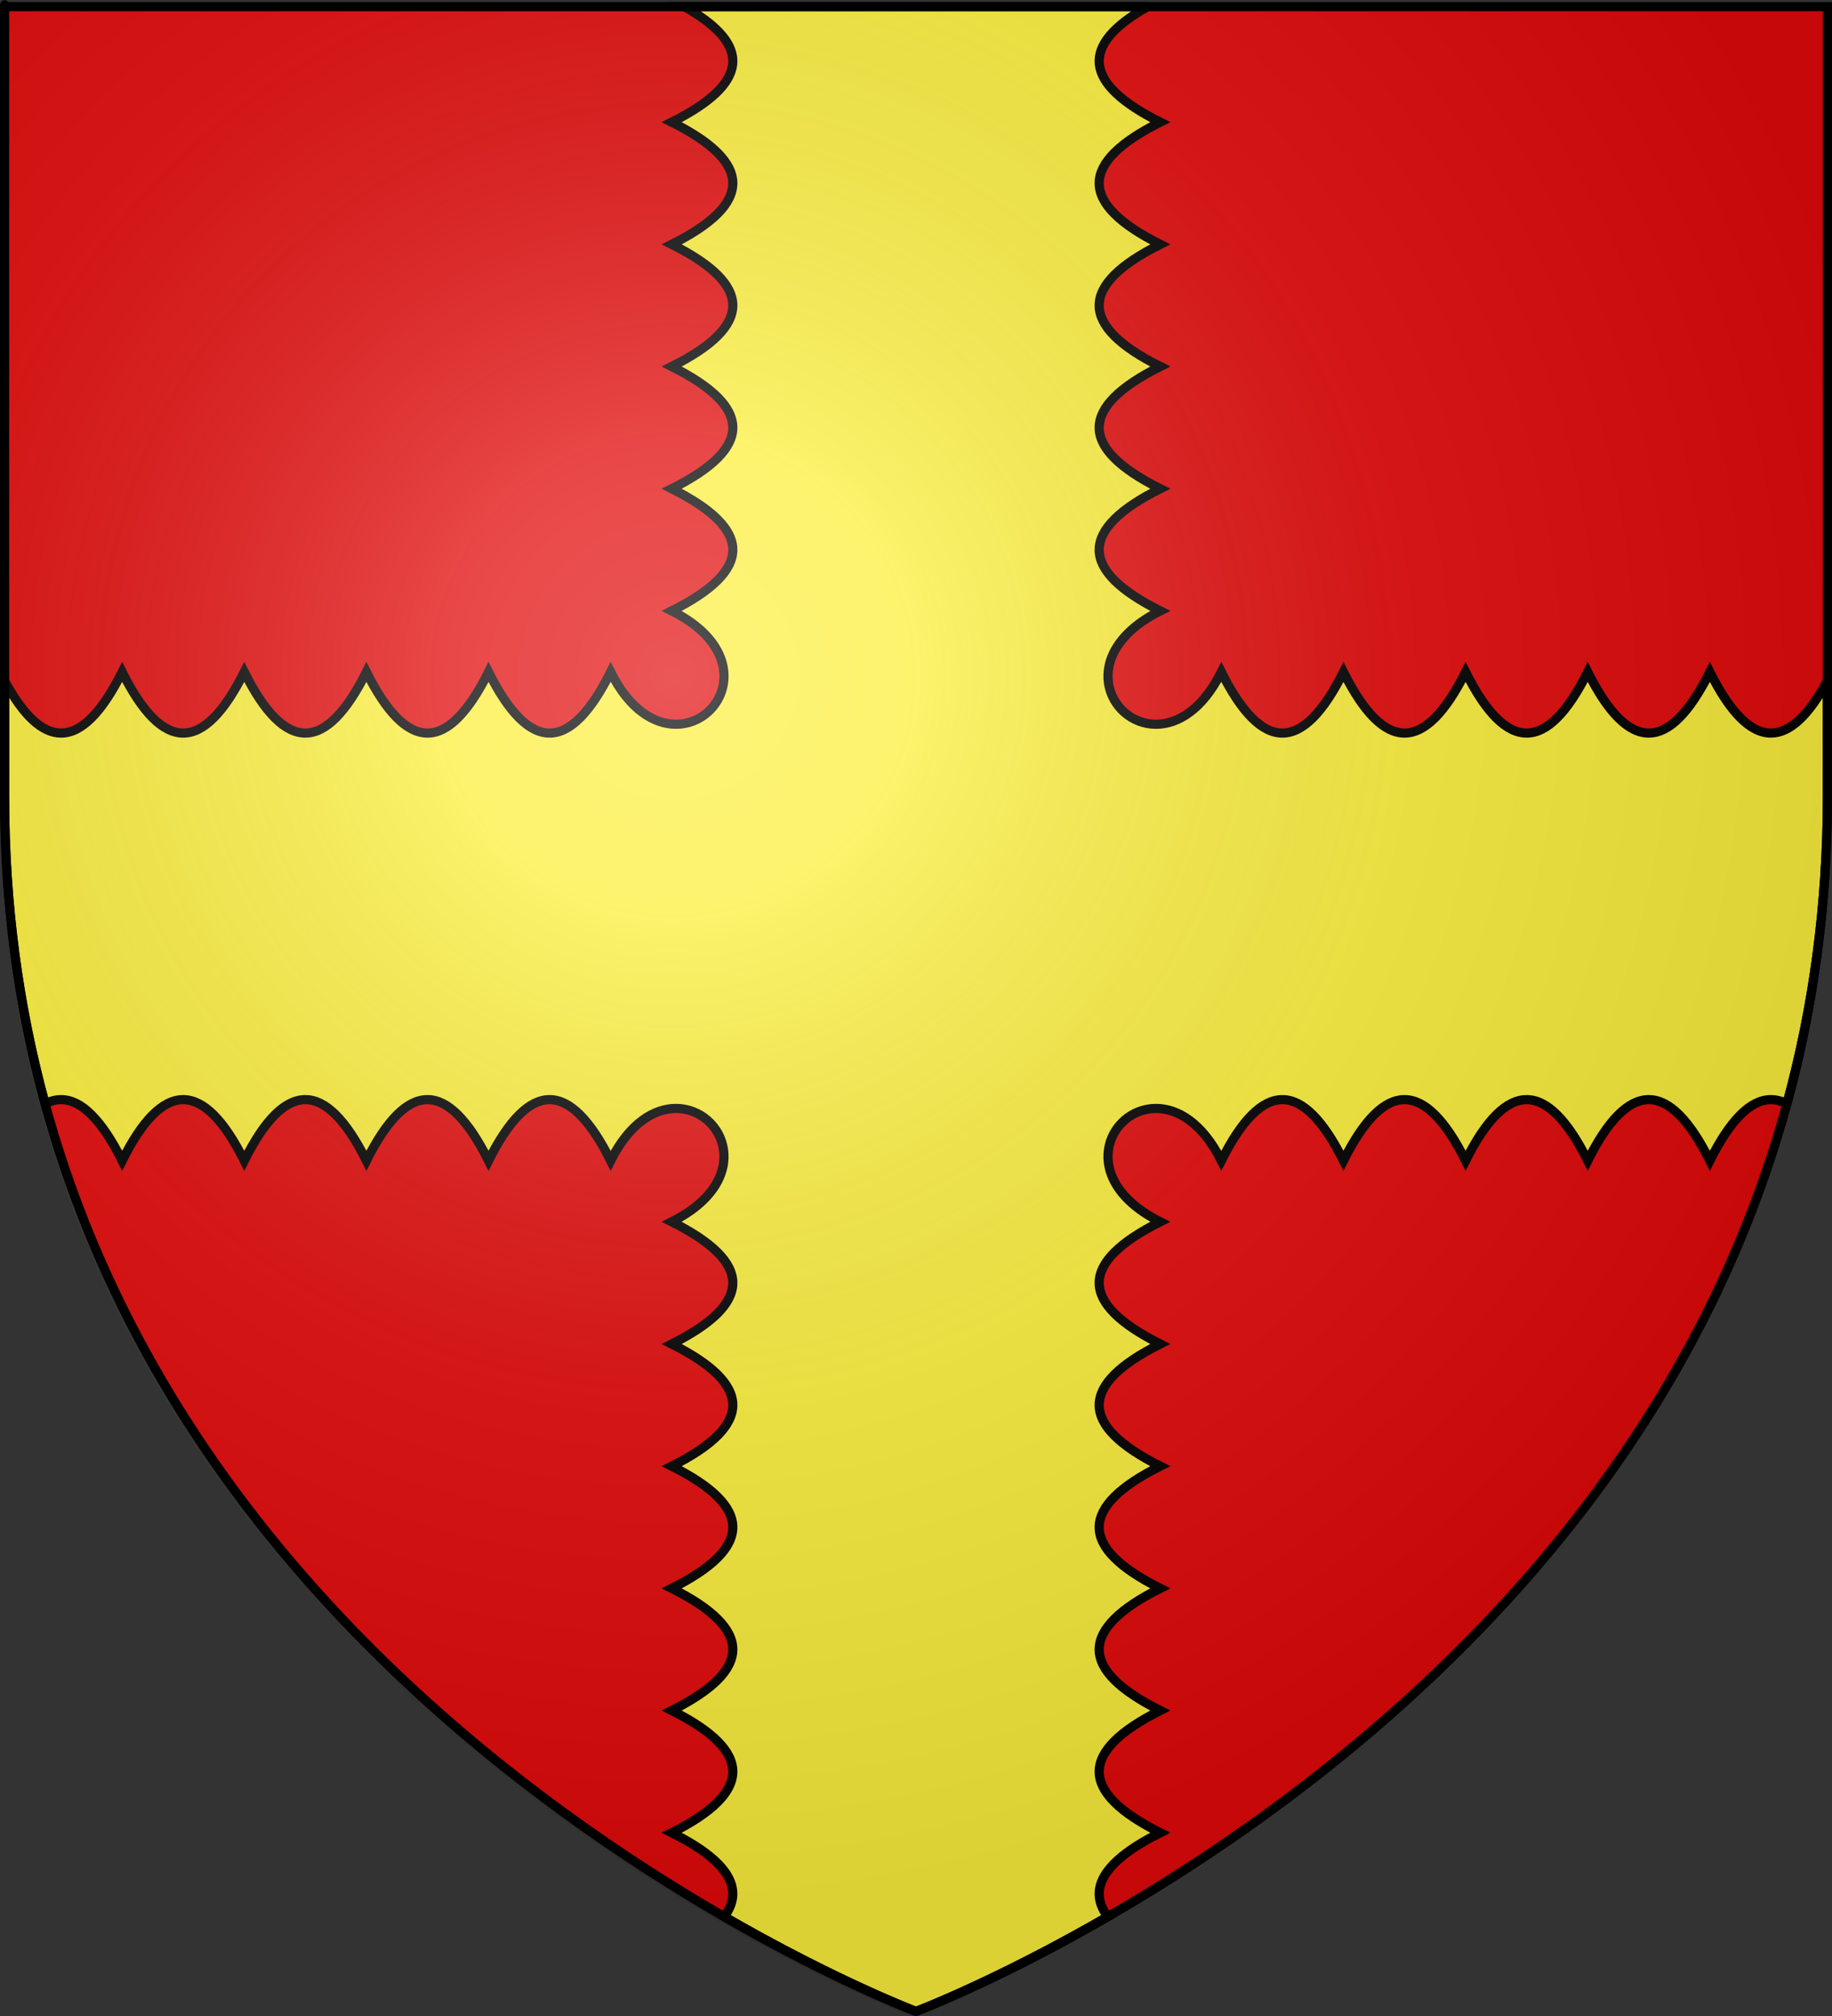 <?xml version="1.0" encoding="UTF-8" standalone="no"?>
<!-- Created with Inkscape (http://www.inkscape.org/) -->
<svg
   xmlns:dc="http://purl.org/dc/elements/1.1/"
   xmlns:cc="http://creativecommons.org/ns#"
   xmlns:rdf="http://www.w3.org/1999/02/22-rdf-syntax-ns#"
   xmlns:svg="http://www.w3.org/2000/svg"
   xmlns="http://www.w3.org/2000/svg"
   xmlns:xlink="http://www.w3.org/1999/xlink"
   xmlns:sodipodi="http://sodipodi.sourceforge.net/DTD/sodipodi-0.dtd"
   xmlns:inkscape="http://www.inkscape.org/namespaces/inkscape"
   version="1.0"
   width="600"
   height="660"
   id="svg2"
   style="display:inline"
   sodipodi:version="0.32"
   inkscape:version="0.46"
   sodipodi:docname="Blason Daillancourt.svg"
   inkscape:output_extension="org.inkscape.output.svg.inkscape">
  <rect width="100%" height="100%" fill="#333333" stroke="none"/>
  <sodipodi:namedview
     inkscape:window-height="667"
     inkscape:window-width="640"
     inkscape:pageshadow="2"
     inkscape:pageopacity="0.0"
     guidetolerance="10.0"
     gridtolerance="10.0"
     objecttolerance="10.0"
     borderopacity="1.0"
     bordercolor="#666666"
     pagecolor="#ffffff"
     id="base"
     showgrid="false"
     inkscape:zoom="0.7"
     inkscape:cx="300"
     inkscape:cy="330"
     inkscape:window-x="44"
     inkscape:window-y="58"
     inkscape:current-layer="svg2" />
  <desc
     id="desc4">Blason Vide 3D</desc>
  <defs
     id="defs6">
    <inkscape:perspective
       sodipodi:type="inkscape:persp3d"
       inkscape:vp_x="0 : 330 : 1"
       inkscape:vp_y="0 : 1000 : 0"
       inkscape:vp_z="600 : 330 : 1"
       inkscape:persp3d-origin="300 : 220 : 1"
       id="perspective24" />
    <linearGradient
       id="linearGradient2893">
      <stop
         id="stop2895"
         style="stop-color:#ffffff;stop-opacity:0.314"
         offset="0" />
      <stop
         id="stop2897"
         style="stop-color:#ffffff;stop-opacity:0.251"
         offset="0.19" />
      <stop
         id="stop2901"
         style="stop-color:#6b6b6b;stop-opacity:0.125"
         offset="0.6" />
      <stop
         id="stop2899"
         style="stop-color:#000000;stop-opacity:0.125"
         offset="1" />
    </linearGradient>
    <radialGradient
       cx="221.445"
       cy="226.331"
       r="300"
       fx="221.445"
       fy="226.331"
       id="radialGradient3163"
       xlink:href="#linearGradient2893"
       gradientUnits="userSpaceOnUse"
       gradientTransform="matrix(1.353,0,0,1.349,-77.629,-85.747)" />
    <radialGradient
       inkscape:collect="always"
       xlink:href="#linearGradient2893"
       id="radialGradient2567"
       gradientUnits="userSpaceOnUse"
       gradientTransform="matrix(1.353,0,0,1.349,-79.129,-84.247)"
       cx="221.445"
       cy="226.331"
       fx="221.445"
       fy="226.331"
       r="300" />
  </defs>
  <g
     id="layer3"
     style="display:inline">
    <path
       d="M 300,658.5 C 300,658.5 598.5,546.18 598.5,260.728 C 598.5,-24.723 598.5,2.176 598.5,2.176 L 1.5,2.176 L 1.5,260.728 C 1.5,546.18 300,658.5 300,658.5 z"
       id="path2855"
       style="fill:#e20909;fill-opacity:1;fill-rule:evenodd;stroke:none;stroke-width:1px;stroke-linecap:butt;stroke-linejoin:miter;stroke-opacity:1" />
  </g>
  <g
     id="layer96"
     style="display:inline">
    <g
       id="layer164"
       style="display:inline">
      <g
         transform="translate(-8.002,209.996)"
         id="g3814"
         style="fill:#fcef3c;fill-opacity:1">
        <path
           d="M 383.876,-207.821 L 232.123,-207.821 C 254.592,-195.217 253.218,-182.607 228.003,-170.003 C 254.67,-156.665 254.67,-143.336 228.003,-129.998 C 254.67,-116.669 254.67,-103.331 228.003,-90.002 C 254.67,-76.664 254.67,-63.335 228.003,-49.997 C 254.67,-36.668 254.67,-23.33 228.003,-10.001 C 255.598,3.796 245.118,27.114 229.394,27.114 C 222.328,27.114 214.199,22.401 207.996,9.997 C 201.331,23.33 194.667,29.997 188.001,29.997 C 181.335,29.997 174.668,23.33 168,9.997 C 161.335,23.33 154.669,29.997 148.002,29.997 C 141.335,29.997 134.669,23.33 128.004,9.997 C 121.335,23.33 114.669,29.997 108.002,29.997 C 101.335,29.997 94.669,23.33 88,9.997 C 81.335,23.33 74.669,29.997 68.002,29.997 C 61.335,29.997 54.669,23.33 48.004,9.997 C 41.335,23.33 34.669,29.997 28.002,29.997 C 21.836,29.997 15.67,24.296 9.502,12.889 C 9.502,24.848 9.502,37.455 9.502,50.731 C 9.502,87.04 14.33,120.541 22.76,151.372 C 24.508,150.457 26.254,149.999 28.001,149.999 C 34.668,149.999 41.334,156.665 48.003,169.999 C 54.668,156.665 61.335,149.999 68.001,149.999 C 74.668,149.999 81.334,156.665 87.999,169.999 C 94.668,156.665 101.335,149.999 108.001,149.999 C 114.668,149.999 121.334,156.665 128.003,169.999 C 134.668,156.665 141.335,149.999 148.001,149.999 C 154.668,149.999 161.334,156.665 167.999,169.999 C 174.668,156.665 181.335,149.999 188,149.999 C 194.665,149.999 201.33,156.665 207.995,169.999 C 214.2,157.596 222.325,152.885 229.392,152.886 C 245.114,152.887 255.594,176.201 228.001,189.997 C 254.668,203.335 254.668,216.664 228.001,230.002 C 254.668,243.331 254.668,256.669 228.001,269.998 C 254.668,283.336 254.668,296.665 228.001,310.003 C 254.668,323.332 254.668,336.67 228.001,349.999 C 254.668,363.337 254.668,376.666 228.001,390.004 C 246.334,399.168 252.064,408.332 245.189,417.499 C 281.921,438.688 308.002,448.504 308.002,448.504 C 308.002,448.504 334.077,438.691 370.809,417.501 C 363.931,408.334 369.66,399.169 387.995,390.004 C 361.328,376.666 361.328,363.337 387.995,349.999 C 361.328,336.67 361.328,323.332 387.995,310.003 C 361.328,296.665 361.328,283.336 387.995,269.998 C 361.328,256.669 361.328,243.331 387.995,230.002 C 361.328,216.664 361.328,203.335 387.995,189.997 C 360.4,176.199 370.88,152.883 386.604,152.886 C 393.67,152.887 401.798,157.598 408.001,169.999 C 414.666,156.665 421.332,149.999 427.999,149.999 C 434.666,149.999 441.332,156.665 447.997,169.999 C 454.666,156.665 461.333,149.999 468,149.999 C 474.666,149.999 481.333,156.665 488.002,169.999 C 494.667,156.665 501.333,149.999 508,149.999 C 514.667,149.999 521.334,156.665 527.998,169.999 C 534.662,156.665 541.329,149.999 547.996,149.999 C 554.663,149.999 561.329,156.665 567.994,169.999 C 574.663,156.665 581.33,149.999 587.996,149.999 C 589.744,149.999 591.49,150.457 593.238,151.373 C 601.668,120.541 606.496,87.04 606.496,50.731 L 606.496,12.889 C 600.328,24.296 594.163,29.997 587.996,29.997 C 581.33,29.997 574.663,23.33 567.994,9.997 C 561.329,23.33 554.663,29.997 547.996,29.997 C 541.329,29.997 534.662,23.33 527.998,9.997 C 521.334,23.33 514.667,29.997 508,29.997 C 501.333,29.997 494.667,23.33 488.002,9.997 C 481.333,23.33 474.666,29.997 468,29.997 C 461.333,29.997 454.666,23.33 447.997,9.997 C 441.332,23.33 434.666,29.997 427.999,29.997 C 421.332,29.997 414.666,23.33 408.001,9.997 C 401.797,22.403 393.67,27.114 386.603,27.114 C 370.881,27.114 360.402,3.795 387.995,-10.001 C 361.328,-23.33 361.328,-36.668 387.995,-49.997 C 361.328,-63.335 361.328,-76.664 387.995,-90.002 C 361.328,-103.331 361.328,-116.669 387.995,-129.998 C 361.328,-143.336 361.328,-156.665 387.995,-170.003 C 362.781,-182.606 361.406,-195.217 383.876,-207.821"
           id="croix_engrelée"
           style="fill:#fcef3c;fill-opacity:1;stroke:#000000;stroke-width:3" />
      </g>
    </g>
  </g>
  <g
     id="layer2"
     style="display:inline" />
  <g
     inkscape:groupmode="layer"
     id="layer4"
     inkscape:label="1" />
  <g
     inkscape:groupmode="layer"
     id="layer5"
     inkscape:label="2"
     sodipodi:insensitive="true">
    <path
       d="M 298.5,660 C 298.5,660 597,547.68 597,262.228 C 597,-23.223 597,3.676 597,3.676 L 0,3.676 L 0,262.228 C 0,547.68 298.5,660 298.5,660 z"
       id="path2875"
       style="opacity:1;fill:url(#radialGradient2567);fill-opacity:1;fill-rule:evenodd;stroke:none;stroke-width:1px;stroke-linecap:butt;stroke-linejoin:miter;stroke-opacity:1;display:inline" />
  </g>
  <g
     id="layer1"
     style="display:inline">
    <path
       d="M 300,658.5 C 300,658.5 1.5,546.18 1.5,260.728 C 1.5,-24.723 1.5,2.176 1.5,2.176 L 598.5,2.176 L 598.5,260.728 C 598.5,546.18 300,658.5 300,658.5 z"
       id="path1411"
       style="opacity:1;fill:none;fill-opacity:1;fill-rule:evenodd;stroke:#000000;stroke-width:3;stroke-linecap:butt;stroke-linejoin:miter;stroke-miterlimit:4;stroke-dasharray:none;stroke-opacity:1" />
  </g>
</svg>

